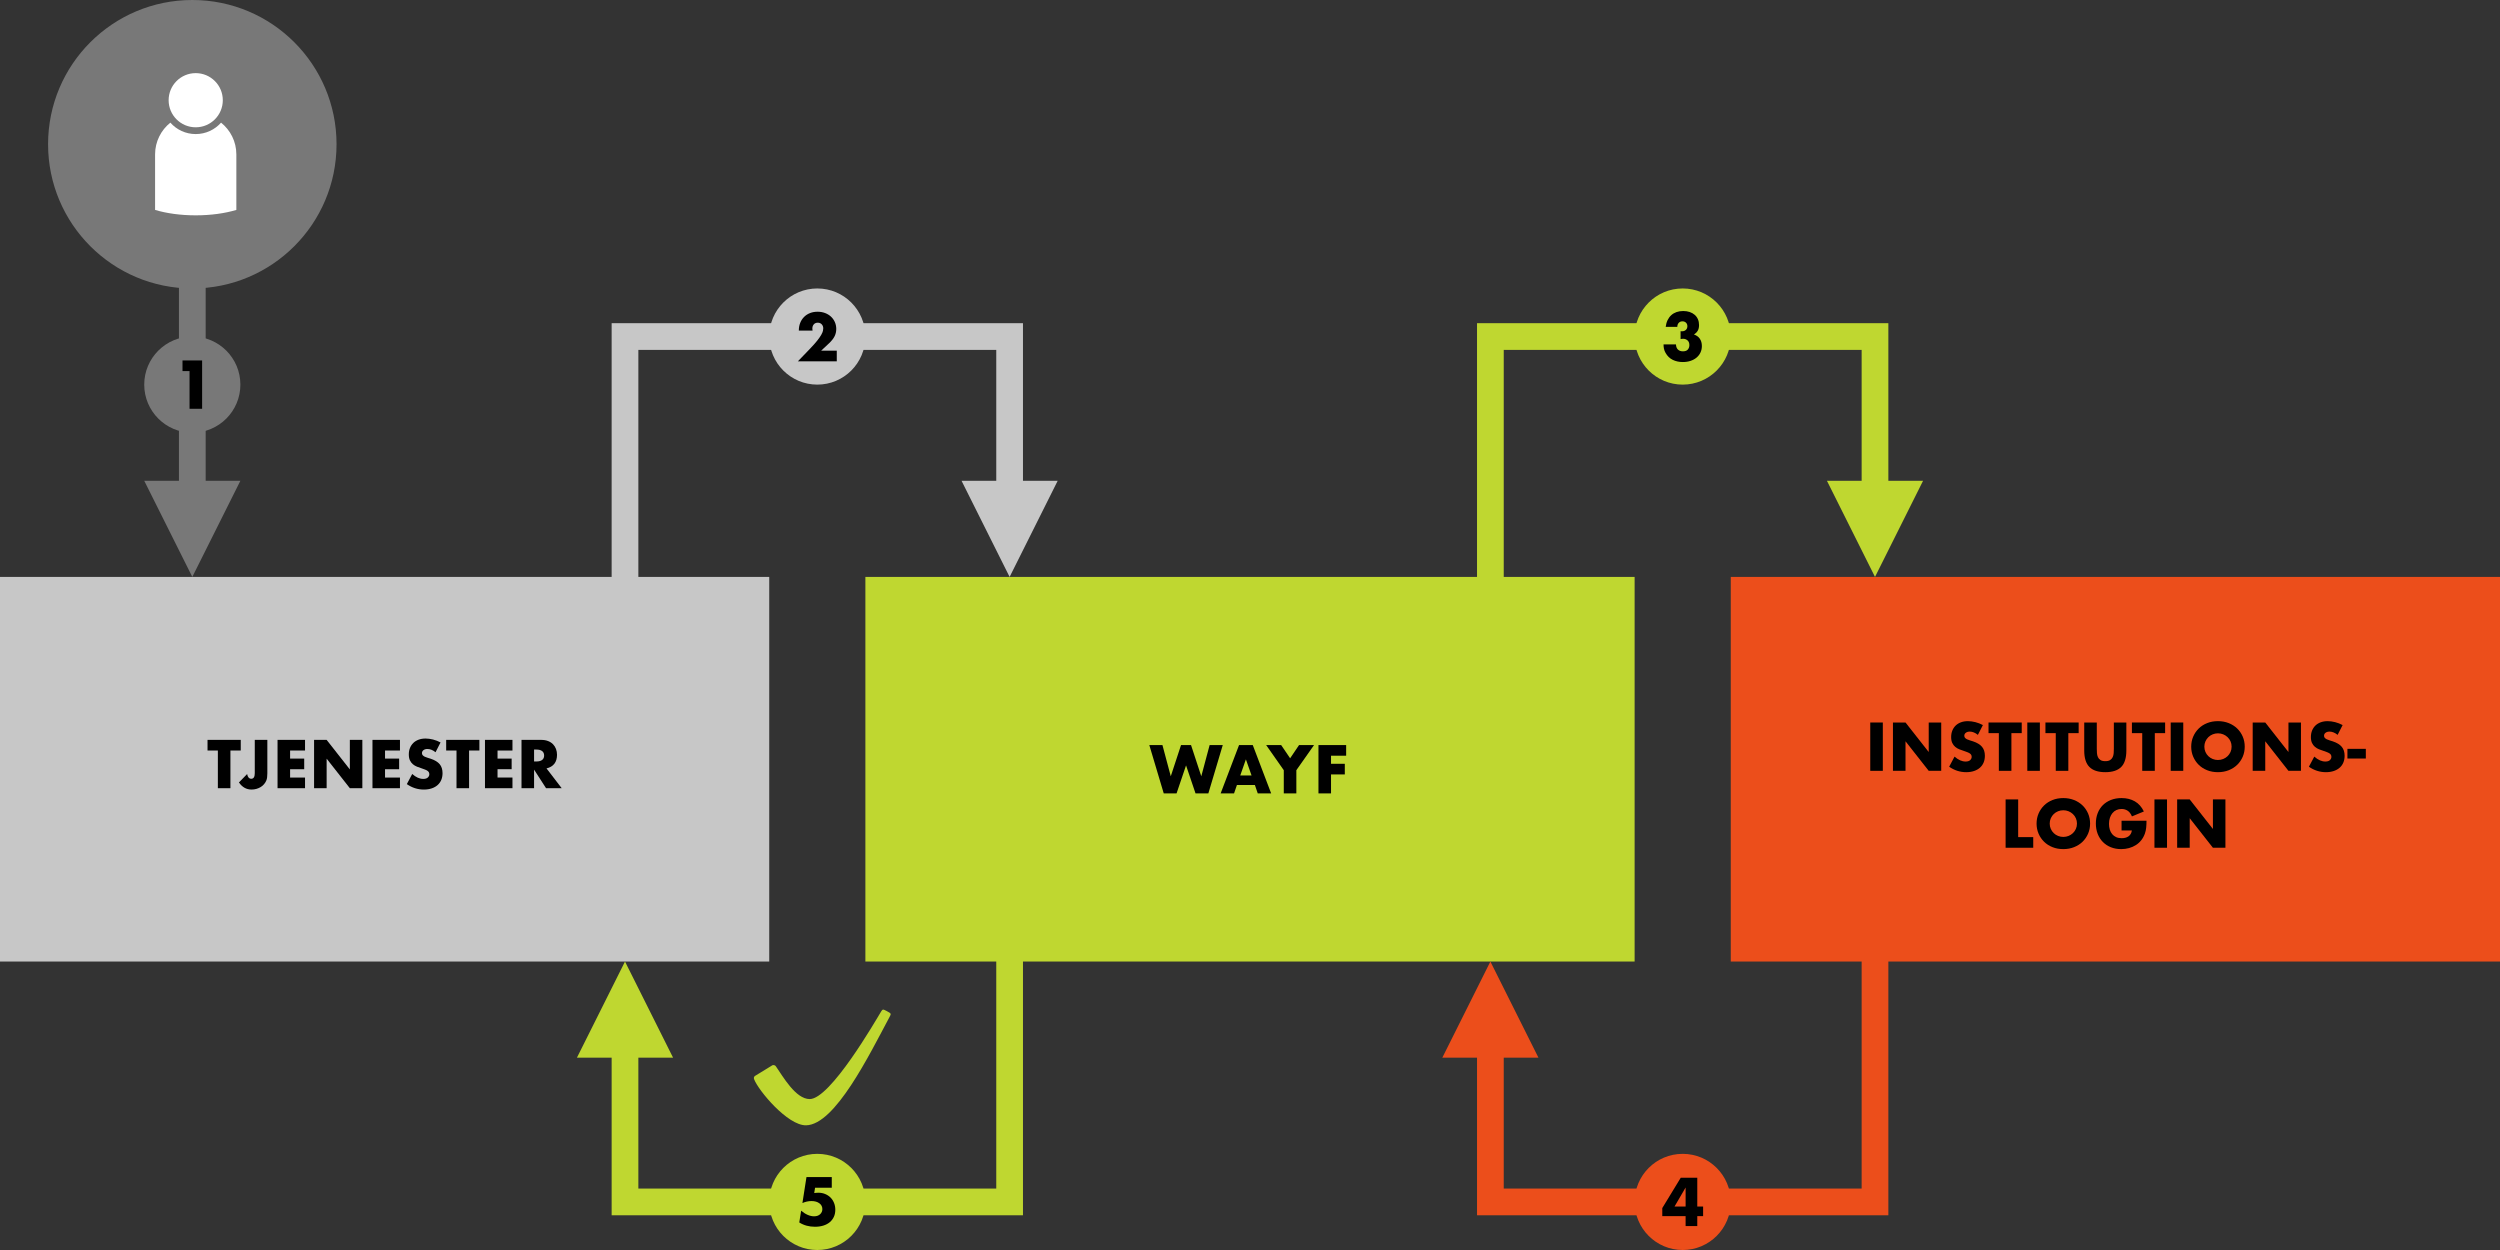<?xml version="1.0" encoding="utf-8"?>
<!-- Generator: Adobe Illustrator 16.0.4, SVG Export Plug-In . SVG Version: 6.00 Build 0)  -->
<!DOCTYPE svg PUBLIC "-//W3C//DTD SVG 1.0//EN" "http://www.w3.org/TR/2001/REC-SVG-20010904/DTD/svg10.dtd">
<svg version="1.0" id="Layer_1" xmlns="http://www.w3.org/2000/svg" xmlns:xlink="http://www.w3.org/1999/xlink" x="0px" y="0px"
	 width="468px" height="234px" viewBox="0 0 468 234" enable-background="new 0 0 468 234" xml:space="preserve">
<rect x="0" y="0" width="468" height="234" fill="#333333" stroke="none"/>
<g>
	<rect x="162" y="108" fill="#BFD730" width="144" height="72"/>
	<g>
		<path d="M217.609,139.477l1.56,5.844l1.92-5.844h1.872l1.92,5.844l1.561-5.844h2.459l-2.699,9.048h-2.4l-1.775-5.244l-1.776,5.244
			h-2.399l-2.701-9.048H217.609z"/>
		<path d="M234.913,146.952h-3.36l-0.54,1.572h-2.508l3.444-9.048h2.568l3.443,9.048h-2.508L234.913,146.952z M234.289,145.164
			l-1.057-3.012l-1.056,3.012H234.289z"/>
		<path d="M240.324,144.181l-3.299-4.704h2.808l1.68,2.472l1.668-2.472h2.808l-3.312,4.704v4.344h-2.353V144.181z"/>
		<path d="M252,141.469h-2.832v1.512h2.58v1.992h-2.58v3.552h-2.352v-9.048H252V141.469z"/>
	</g>
</g>
<g>
	<circle fill="#787878" cx="36" cy="27" r="27"/>
	<g>
		<g>
			<circle fill="#FFFFFF" cx="36.638" cy="18.76" r="5.071"/>
			<path fill="#FFFFFF" d="M41.383,22.959c-1.16,1.312-2.855,2.139-4.746,2.139c-1.889,0-3.585-0.826-4.746-2.139
				c-1.742,1.395-2.86,3.537-2.86,5.943v2.281v2.789v5.326c2.12,0.637,4.753,1.014,7.606,1.014s5.489-0.377,7.608-1.014v-5.326
				v-2.789v-2.281C44.245,26.496,43.127,24.354,41.383,22.959z"/>
		</g>
	</g>
</g>
<g>
	<rect x="324" y="108" fill="#EC4E1B" width="144" height="72"/>
	<g>
		<path d="M352.464,135.252v9.048h-2.352v-9.048H352.464z"/>
		<path d="M354.36,144.3v-9.048h2.352l4.344,5.532v-5.532h2.341v9.048h-2.341l-4.344-5.532v5.532H354.36z"/>
		<path d="M370.26,137.567c-0.256-0.207-0.512-0.361-0.768-0.462c-0.257-0.1-0.505-0.149-0.744-0.149
			c-0.305,0-0.553,0.071-0.744,0.216c-0.192,0.144-0.288,0.332-0.288,0.563c0,0.16,0.048,0.293,0.144,0.396
			c0.097,0.104,0.223,0.194,0.378,0.27c0.156,0.076,0.332,0.143,0.528,0.198c0.196,0.057,0.39,0.116,0.582,0.181
			c0.769,0.256,1.33,0.598,1.687,1.025c0.355,0.428,0.533,0.986,0.533,1.674c0,0.465-0.077,0.885-0.233,1.261
			s-0.384,0.697-0.685,0.966c-0.3,0.268-0.668,0.476-1.104,0.624c-0.437,0.147-0.93,0.222-1.482,0.222
			c-1.144,0-2.204-0.34-3.18-1.02l1.008-1.896c0.353,0.312,0.7,0.544,1.044,0.696c0.344,0.151,0.685,0.228,1.021,0.228
			c0.384,0,0.67-0.088,0.857-0.264c0.188-0.176,0.282-0.376,0.282-0.6c0-0.137-0.024-0.254-0.072-0.354
			c-0.048-0.1-0.128-0.192-0.239-0.276c-0.112-0.084-0.259-0.162-0.438-0.233c-0.18-0.072-0.398-0.152-0.654-0.24
			c-0.304-0.096-0.602-0.202-0.894-0.318c-0.292-0.115-0.552-0.27-0.78-0.462c-0.228-0.191-0.412-0.434-0.552-0.726
			s-0.21-0.662-0.21-1.11c0-0.447,0.074-0.854,0.222-1.218c0.148-0.364,0.356-0.676,0.624-0.936
			c0.269-0.261,0.596-0.463,0.984-0.606c0.388-0.144,0.822-0.216,1.302-0.216c0.448,0,0.916,0.062,1.404,0.186
			c0.487,0.124,0.956,0.307,1.403,0.546L370.26,137.567z"/>
		<path d="M376.535,137.244v7.056h-2.352v-7.056h-1.933v-1.992h6.216v1.992H376.535z"/>
		<path d="M381.863,135.252v9.048h-2.352v-9.048H381.863z"/>
		<path d="M387.191,137.244v7.056h-2.352v-7.056h-1.933v-1.992h6.216v1.992H387.191z"/>
		<path d="M392.52,135.252v4.92c0,0.264,0.01,0.534,0.03,0.81c0.02,0.276,0.08,0.526,0.18,0.75c0.101,0.225,0.258,0.406,0.475,0.546
			c0.216,0.141,0.52,0.211,0.912,0.211c0.392,0,0.693-0.07,0.905-0.211c0.212-0.14,0.37-0.321,0.475-0.546
			c0.104-0.224,0.166-0.474,0.186-0.75c0.02-0.275,0.03-0.546,0.03-0.81v-4.92h2.34v5.244c0,1.408-0.322,2.436-0.966,3.084
			c-0.645,0.647-1.634,0.972-2.97,0.972c-1.337,0-2.328-0.324-2.977-0.972c-0.647-0.648-0.972-1.676-0.972-3.084v-5.244H392.52z"/>
		<path d="M403.379,137.244v7.056h-2.352v-7.056h-1.933v-1.992h6.216v1.992H403.379z"/>
		<path d="M408.707,135.252v9.048h-2.352v-9.048H408.707z"/>
		<path d="M410.195,139.775c0-0.672,0.124-1.298,0.372-1.878s0.592-1.086,1.032-1.518c0.439-0.432,0.966-0.77,1.578-1.014
			c0.611-0.244,1.285-0.366,2.021-0.366c0.728,0,1.4,0.122,2.016,0.366c0.616,0.244,1.146,0.582,1.591,1.014
			c0.443,0.432,0.789,0.938,1.038,1.518c0.247,0.58,0.371,1.206,0.371,1.878c0,0.673-0.124,1.299-0.371,1.878
			c-0.249,0.581-0.595,1.087-1.038,1.519c-0.444,0.432-0.975,0.77-1.591,1.014c-0.615,0.244-1.288,0.366-2.016,0.366
			c-0.736,0-1.41-0.122-2.021-0.366c-0.612-0.244-1.139-0.582-1.578-1.014c-0.44-0.432-0.784-0.938-1.032-1.519
			C410.319,141.074,410.195,140.448,410.195,139.775z M412.655,139.775c0,0.36,0.068,0.692,0.204,0.996
			c0.136,0.305,0.319,0.568,0.552,0.792c0.232,0.225,0.502,0.398,0.811,0.522c0.308,0.124,0.634,0.186,0.978,0.186
			s0.67-0.062,0.979-0.186c0.308-0.124,0.579-0.298,0.815-0.522c0.236-0.224,0.422-0.487,0.559-0.792
			c0.136-0.304,0.203-0.636,0.203-0.996c0-0.359-0.067-0.691-0.203-0.995c-0.137-0.305-0.322-0.568-0.559-0.792
			c-0.236-0.225-0.508-0.398-0.815-0.522c-0.309-0.124-0.635-0.186-0.979-0.186s-0.67,0.062-0.978,0.186
			c-0.309,0.124-0.578,0.298-0.811,0.522c-0.232,0.224-0.416,0.487-0.552,0.792C412.724,139.084,412.655,139.416,412.655,139.775z"
			/>
		<path d="M421.703,144.3v-9.048h2.352l4.344,5.532v-5.532h2.341v9.048h-2.341l-4.344-5.532v5.532H421.703z"/>
		<path d="M437.603,137.567c-0.256-0.207-0.512-0.361-0.768-0.462c-0.257-0.1-0.505-0.149-0.744-0.149
			c-0.305,0-0.553,0.071-0.744,0.216c-0.192,0.144-0.288,0.332-0.288,0.563c0,0.16,0.048,0.293,0.144,0.396
			c0.097,0.104,0.223,0.194,0.378,0.27c0.156,0.076,0.332,0.143,0.528,0.198c0.196,0.057,0.39,0.116,0.582,0.181
			c0.769,0.256,1.33,0.598,1.687,1.025c0.355,0.428,0.533,0.986,0.533,1.674c0,0.465-0.077,0.885-0.233,1.261
			s-0.384,0.697-0.685,0.966c-0.3,0.268-0.668,0.476-1.104,0.624c-0.437,0.147-0.93,0.222-1.482,0.222
			c-1.144,0-2.204-0.34-3.18-1.02l1.008-1.896c0.353,0.312,0.7,0.544,1.044,0.696c0.344,0.151,0.685,0.228,1.021,0.228
			c0.384,0,0.67-0.088,0.857-0.264c0.188-0.176,0.282-0.376,0.282-0.6c0-0.137-0.024-0.254-0.072-0.354
			c-0.048-0.1-0.128-0.192-0.239-0.276c-0.112-0.084-0.259-0.162-0.438-0.233c-0.18-0.072-0.398-0.152-0.654-0.24
			c-0.304-0.096-0.602-0.202-0.894-0.318c-0.292-0.115-0.552-0.27-0.78-0.462c-0.228-0.191-0.412-0.434-0.552-0.726
			s-0.21-0.662-0.21-1.11c0-0.447,0.074-0.854,0.222-1.218c0.148-0.364,0.356-0.676,0.624-0.936
			c0.269-0.261,0.596-0.463,0.984-0.606c0.388-0.144,0.822-0.216,1.302-0.216c0.448,0,0.916,0.062,1.404,0.186
			c0.487,0.124,0.956,0.307,1.403,0.546L437.603,137.567z"/>
		<path d="M439.438,140.184h3.444v1.812h-3.444V140.184z"/>
		<path d="M377.802,149.652v7.056h2.82v1.992h-5.172v-9.048H377.802z"/>
		<path d="M381.246,154.176c0-0.672,0.124-1.298,0.372-1.878s0.592-1.086,1.032-1.518c0.439-0.432,0.966-0.77,1.578-1.014
			c0.611-0.244,1.285-0.366,2.021-0.366c0.728,0,1.4,0.122,2.016,0.366c0.616,0.244,1.146,0.582,1.591,1.014
			c0.443,0.432,0.789,0.938,1.038,1.518c0.247,0.58,0.371,1.206,0.371,1.878c0,0.673-0.124,1.299-0.371,1.878
			c-0.249,0.581-0.595,1.087-1.038,1.519c-0.444,0.432-0.975,0.77-1.591,1.014c-0.615,0.244-1.288,0.366-2.016,0.366
			c-0.736,0-1.41-0.122-2.021-0.366c-0.612-0.244-1.139-0.582-1.578-1.014c-0.44-0.432-0.784-0.938-1.032-1.519
			C381.37,155.475,381.246,154.849,381.246,154.176z M383.706,154.176c0,0.36,0.068,0.692,0.204,0.996
			c0.136,0.305,0.319,0.568,0.552,0.792c0.232,0.225,0.502,0.398,0.811,0.522c0.308,0.124,0.634,0.186,0.978,0.186
			s0.67-0.062,0.979-0.186c0.308-0.124,0.579-0.298,0.815-0.522c0.236-0.224,0.422-0.487,0.559-0.792
			c0.136-0.304,0.203-0.636,0.203-0.996c0-0.359-0.067-0.691-0.203-0.995c-0.137-0.305-0.322-0.568-0.559-0.792
			c-0.236-0.225-0.508-0.398-0.815-0.522c-0.309-0.124-0.635-0.186-0.979-0.186s-0.67,0.062-0.978,0.186
			c-0.309,0.124-0.578,0.298-0.811,0.522c-0.232,0.224-0.416,0.487-0.552,0.792C383.774,153.484,383.706,153.816,383.706,154.176z"
			/>
		<path d="M397.157,153.636h4.668c0,0.48-0.02,0.917-0.06,1.309s-0.12,0.756-0.24,1.092c-0.168,0.473-0.396,0.89-0.684,1.254
			s-0.626,0.668-1.014,0.912c-0.389,0.244-0.814,0.43-1.278,0.558s-0.952,0.192-1.464,0.192c-0.704,0-1.347-0.116-1.927-0.348
			c-0.58-0.232-1.078-0.559-1.493-0.979c-0.416-0.42-0.74-0.924-0.973-1.512c-0.231-0.588-0.348-1.238-0.348-1.95
			c0-0.704,0.114-1.35,0.342-1.938c0.229-0.588,0.552-1.09,0.972-1.507c0.421-0.415,0.927-0.739,1.519-0.972
			c0.592-0.231,1.252-0.348,1.979-0.348c0.944,0,1.772,0.204,2.484,0.611c0.712,0.408,1.276,1.041,1.692,1.896l-2.232,0.924
			c-0.208-0.496-0.478-0.852-0.81-1.067c-0.332-0.217-0.71-0.324-1.135-0.324c-0.352,0-0.672,0.065-0.96,0.198
			c-0.288,0.132-0.533,0.319-0.737,0.563s-0.364,0.538-0.48,0.882c-0.116,0.345-0.174,0.729-0.174,1.152
			c0,0.384,0.05,0.74,0.15,1.067c0.1,0.328,0.25,0.612,0.449,0.853c0.2,0.24,0.448,0.426,0.744,0.558
			c0.296,0.133,0.641,0.198,1.032,0.198c0.232,0,0.456-0.025,0.672-0.078c0.216-0.052,0.41-0.136,0.582-0.252
			c0.172-0.115,0.314-0.266,0.426-0.45c0.112-0.184,0.188-0.407,0.229-0.672h-1.933V153.636z"/>
		<path d="M405.665,149.652v9.048h-2.352v-9.048H405.665z"/>
		<path d="M407.562,158.7v-9.048h2.352l4.344,5.532v-5.532h2.341v9.048h-2.341l-4.344-5.532v5.532H407.562z"/>
	</g>
</g>
<g>
	<rect y="108" fill="#C7C7C7" width="144" height="72"/>
	<g>
		<path d="M43.135,140.496v7.056h-2.352v-7.056H38.85v-1.992h6.217v1.992H43.135z"/>
		<path d="M50.047,138.504v6.275c0,0.265-0.016,0.509-0.043,0.732c-0.027,0.225-0.074,0.416-0.139,0.576
			c-0.104,0.256-0.246,0.49-0.426,0.701c-0.18,0.213-0.389,0.393-0.629,0.541s-0.506,0.264-0.799,0.348
			c-0.291,0.084-0.598,0.126-0.918,0.126c-0.969,0-1.756-0.444-2.363-1.332l1.535-1.571c0.041,0.271,0.129,0.487,0.264,0.647
			c0.137,0.16,0.305,0.239,0.504,0.239c0.441,0,0.66-0.348,0.66-1.043v-6.24H50.047z"/>
		<path d="M57.102,140.496h-2.795v1.512h2.641V144h-2.641v1.56h2.795v1.992h-5.146v-9.048h5.146V140.496z"/>
		<path d="M58.795,147.552v-9.048h2.352l4.344,5.531v-5.531h2.34v9.048h-2.34l-4.344-5.532v5.532H58.795z"/>
		<path d="M74.873,140.496h-2.795v1.512h2.641V144h-2.641v1.56h2.795v1.992h-5.146v-9.048h5.146V140.496z"/>
		<path d="M81.533,140.82c-0.256-0.209-0.512-0.362-0.768-0.463c-0.256-0.1-0.504-0.15-0.744-0.15c-0.305,0-0.553,0.072-0.744,0.217
			s-0.287,0.332-0.287,0.564c0,0.16,0.047,0.291,0.143,0.396c0.098,0.104,0.223,0.194,0.379,0.271s0.332,0.142,0.527,0.197
			c0.197,0.057,0.391,0.116,0.582,0.18c0.77,0.257,1.33,0.599,1.688,1.026c0.355,0.429,0.533,0.986,0.533,1.675
			c0,0.463-0.078,0.883-0.234,1.26c-0.156,0.375-0.383,0.697-0.684,0.965c-0.301,0.27-0.668,0.477-1.104,0.625
			c-0.438,0.147-0.93,0.222-1.482,0.222c-1.145,0-2.205-0.34-3.18-1.021l1.008-1.896c0.352,0.312,0.699,0.544,1.043,0.696
			s0.686,0.228,1.021,0.228c0.383,0,0.67-0.088,0.857-0.264s0.281-0.376,0.281-0.601c0-0.135-0.023-0.254-0.072-0.354
			c-0.047-0.1-0.127-0.191-0.238-0.275c-0.113-0.084-0.26-0.162-0.439-0.234s-0.398-0.152-0.654-0.24
			c-0.303-0.096-0.602-0.202-0.893-0.318c-0.293-0.115-0.553-0.27-0.781-0.461c-0.227-0.193-0.412-0.435-0.551-0.727
			c-0.141-0.292-0.211-0.662-0.211-1.11s0.074-0.854,0.223-1.218c0.148-0.363,0.355-0.676,0.623-0.936
			c0.27-0.26,0.596-0.463,0.984-0.606s0.822-0.216,1.303-0.216c0.447,0,0.916,0.062,1.404,0.186
			c0.486,0.125,0.955,0.307,1.402,0.547L81.533,140.82z"/>
		<path d="M87.811,140.496v7.056h-2.352v-7.056h-1.934v-1.992h6.217v1.992H87.811z"/>
		<path d="M95.934,140.496h-2.795v1.512h2.641V144h-2.641v1.56h2.795v1.992h-5.146v-9.048h5.146V140.496z"/>
		<path d="M105.15,147.552h-2.928l-2.244-3.479v3.479h-2.352v-9.048h3.66c0.504,0,0.943,0.074,1.318,0.222
			c0.377,0.148,0.688,0.351,0.932,0.606c0.242,0.256,0.428,0.552,0.551,0.888c0.125,0.336,0.186,0.696,0.186,1.08
			c0,0.688-0.166,1.246-0.498,1.674c-0.332,0.429-0.82,0.718-1.469,0.87L105.15,147.552z M99.979,142.548h0.443
			c0.465,0,0.82-0.097,1.068-0.288s0.371-0.468,0.371-0.828c0-0.359-0.123-0.636-0.371-0.828c-0.248-0.191-0.604-0.287-1.068-0.287
			h-0.443V142.548z"/>
	</g>
</g>
<polyline fill="none" stroke="#C7C7C7" stroke-width="5" stroke-miterlimit="10" points="117,117 117,63 189,63 189,99 "/>
<polyline fill="none" stroke="#BFD730" stroke-width="5" stroke-miterlimit="10" points="279,117 279,63 351,63 351,99 "/>
<polyline fill="none" stroke="#EC4E1B" stroke-width="5" stroke-miterlimit="10" points="351,171 351,225 279,225 279,189 "/>
<polyline fill="none" stroke="#BFD730" stroke-width="5" stroke-miterlimit="10" points="189,171 189,225 117,225 117,189 "/>
<polygon fill="#BFD730" points="108,198 126,197.999 117,180 "/>
<polygon fill="#BFD730" points="360,90 342,90.001 351,108 "/>
<polygon fill="#C7C7C7" points="198,90 180,90.001 189,108 "/>
<polygon fill="#EC4E1B" points="270,198 288,197.999 279,180 "/>
<polygon fill="#787878" points="45,90 27,90.001 36,108 "/>
<line fill="none" stroke="#787878" stroke-width="5" stroke-miterlimit="10" x1="36" y1="45" x2="36" y2="99"/>
<path fill="#BFD730" d="M164.953,189.344c-1.092,1.812-9.512,16.403-13.377,16.403c-2.632,0-5.01-4.228-6.326-6.12
	c-0.254-0.367-0.654-0.212-0.654-0.212l-3.228,1.979c0,0-0.369,0.193-0.198,0.641c0.787,2.089,6.264,8.684,9.726,8.623
	c5.427-0.094,11.815-13.152,15.61-20.253c0.35-0.651,0.369-0.663-0.479-1.116C165.314,188.909,165.23,188.881,164.953,189.344"/>
<circle fill="#BFD730" cx="153" cy="225" r="9"/>
<g>
	<path d="M155.711,222.342h-3.131l-0.156,0.996c0.145-0.016,0.275-0.029,0.396-0.042c0.119-0.012,0.244-0.019,0.371-0.019
		c0.457,0,0.881,0.08,1.271,0.24c0.393,0.16,0.729,0.381,1.01,0.66c0.279,0.28,0.498,0.616,0.658,1.008
		c0.16,0.393,0.24,0.82,0.24,1.284c0,0.488-0.09,0.929-0.27,1.32s-0.434,0.726-0.762,1.002s-0.729,0.487-1.199,0.636
		c-0.473,0.148-0.996,0.223-1.572,0.223c-0.545,0-1.062-0.066-1.555-0.198s-0.953-0.334-1.387-0.606l0.35-2.207
		c0.398,0.344,0.807,0.605,1.223,0.785s0.812,0.27,1.189,0.27c0.479,0,0.859-0.129,1.139-0.39c0.281-0.26,0.42-0.581,0.42-0.966
		c0-0.447-0.188-0.811-0.564-1.086c-0.375-0.275-0.867-0.414-1.475-0.414c-0.273,0-0.553,0.03-0.84,0.09
		c-0.289,0.061-0.572,0.154-0.854,0.282l0.758-4.86h4.738V222.342z"/>
</g>
<circle fill="#C7C7C7" cx="153" cy="63" r="9"/>
<g>
	<path d="M156.643,67.644h-7.284l2.244-2.328c0.592-0.616,1.056-1.138,1.392-1.565s0.586-0.791,0.75-1.086
		c0.164-0.297,0.267-0.537,0.307-0.721s0.06-0.34,0.06-0.468c0-0.136-0.022-0.269-0.065-0.396c-0.045-0.129-0.11-0.242-0.198-0.342
		c-0.088-0.101-0.194-0.181-0.318-0.24c-0.124-0.061-0.27-0.09-0.438-0.09c-0.32,0-0.57,0.104-0.75,0.312
		c-0.181,0.208-0.271,0.468-0.271,0.78c0,0.088,0.012,0.215,0.036,0.384h-2.568c0-0.528,0.086-1.009,0.259-1.44
		c0.172-0.432,0.414-0.804,0.726-1.115c0.312-0.312,0.682-0.553,1.11-0.721c0.428-0.168,0.897-0.252,1.409-0.252
		c0.505,0,0.971,0.08,1.398,0.24s0.798,0.384,1.11,0.672c0.312,0.288,0.556,0.63,0.731,1.025c0.176,0.396,0.265,0.826,0.265,1.291
		c0,0.496-0.106,0.953-0.318,1.373s-0.55,0.851-1.014,1.291l-1.5,1.403h2.928V67.644z"/>
</g>
<circle fill="#BFD730" cx="315" cy="63" r="9"/>
<g>
	<path d="M314.604,62.003c0.064,0.009,0.118,0.013,0.162,0.013s0.082,0,0.114,0c0.296,0,0.535-0.088,0.72-0.265
		c0.184-0.176,0.276-0.403,0.276-0.684c0-0.271-0.086-0.492-0.259-0.66c-0.172-0.168-0.394-0.252-0.666-0.252
		c-0.287,0-0.52,0.096-0.695,0.288c-0.177,0.192-0.265,0.44-0.265,0.744h-2.172c0.057-0.472,0.174-0.892,0.354-1.261
		c0.18-0.367,0.41-0.678,0.689-0.93c0.28-0.252,0.608-0.443,0.984-0.576c0.376-0.131,0.792-0.197,1.248-0.197
		c0.448,0,0.854,0.062,1.218,0.186c0.364,0.125,0.676,0.301,0.937,0.528c0.26,0.228,0.46,0.504,0.6,0.828
		c0.14,0.323,0.21,0.687,0.21,1.086c0,0.432-0.082,0.786-0.246,1.062c-0.164,0.276-0.397,0.515-0.702,0.715
		c0.464,0.144,0.826,0.401,1.086,0.773s0.391,0.83,0.391,1.374c0,0.448-0.089,0.856-0.265,1.224
		c-0.176,0.369-0.422,0.685-0.737,0.948c-0.316,0.265-0.692,0.468-1.128,0.612c-0.437,0.145-0.914,0.216-1.435,0.216
		c-0.696,0-1.324-0.136-1.884-0.407c-0.561-0.272-1.008-0.705-1.344-1.297c-0.152-0.264-0.254-0.527-0.307-0.792
		c-0.052-0.264-0.077-0.532-0.077-0.804h2.327c0.017,0.424,0.141,0.746,0.372,0.966c0.232,0.22,0.544,0.33,0.937,0.33
		c0.416,0,0.72-0.112,0.912-0.336c0.191-0.224,0.288-0.5,0.288-0.828c0-0.392-0.116-0.688-0.349-0.888
		c-0.231-0.2-0.508-0.301-0.828-0.301c-0.08,0-0.155,0.006-0.228,0.019c-0.072,0.012-0.152,0.026-0.24,0.042V62.003z"/>
</g>
<circle fill="#EC4E1B" cx="315" cy="225" r="9"/>
<g>
	<path d="M317.73,225.863h1.092v1.801h-1.092v1.859h-2.184v-1.859h-4.368v-1.512l3.456-5.676h3.096V225.863z M315.547,225.863V222.3
		l-2.076,3.563H315.547z"/>
</g>
<circle fill="#787878" cx="36" cy="72" r="9"/>
<g>
	<path d="M35.483,69.468h-1.319v-1.991h3.672v9.047h-2.353V69.468z"/>
</g>
</svg>

